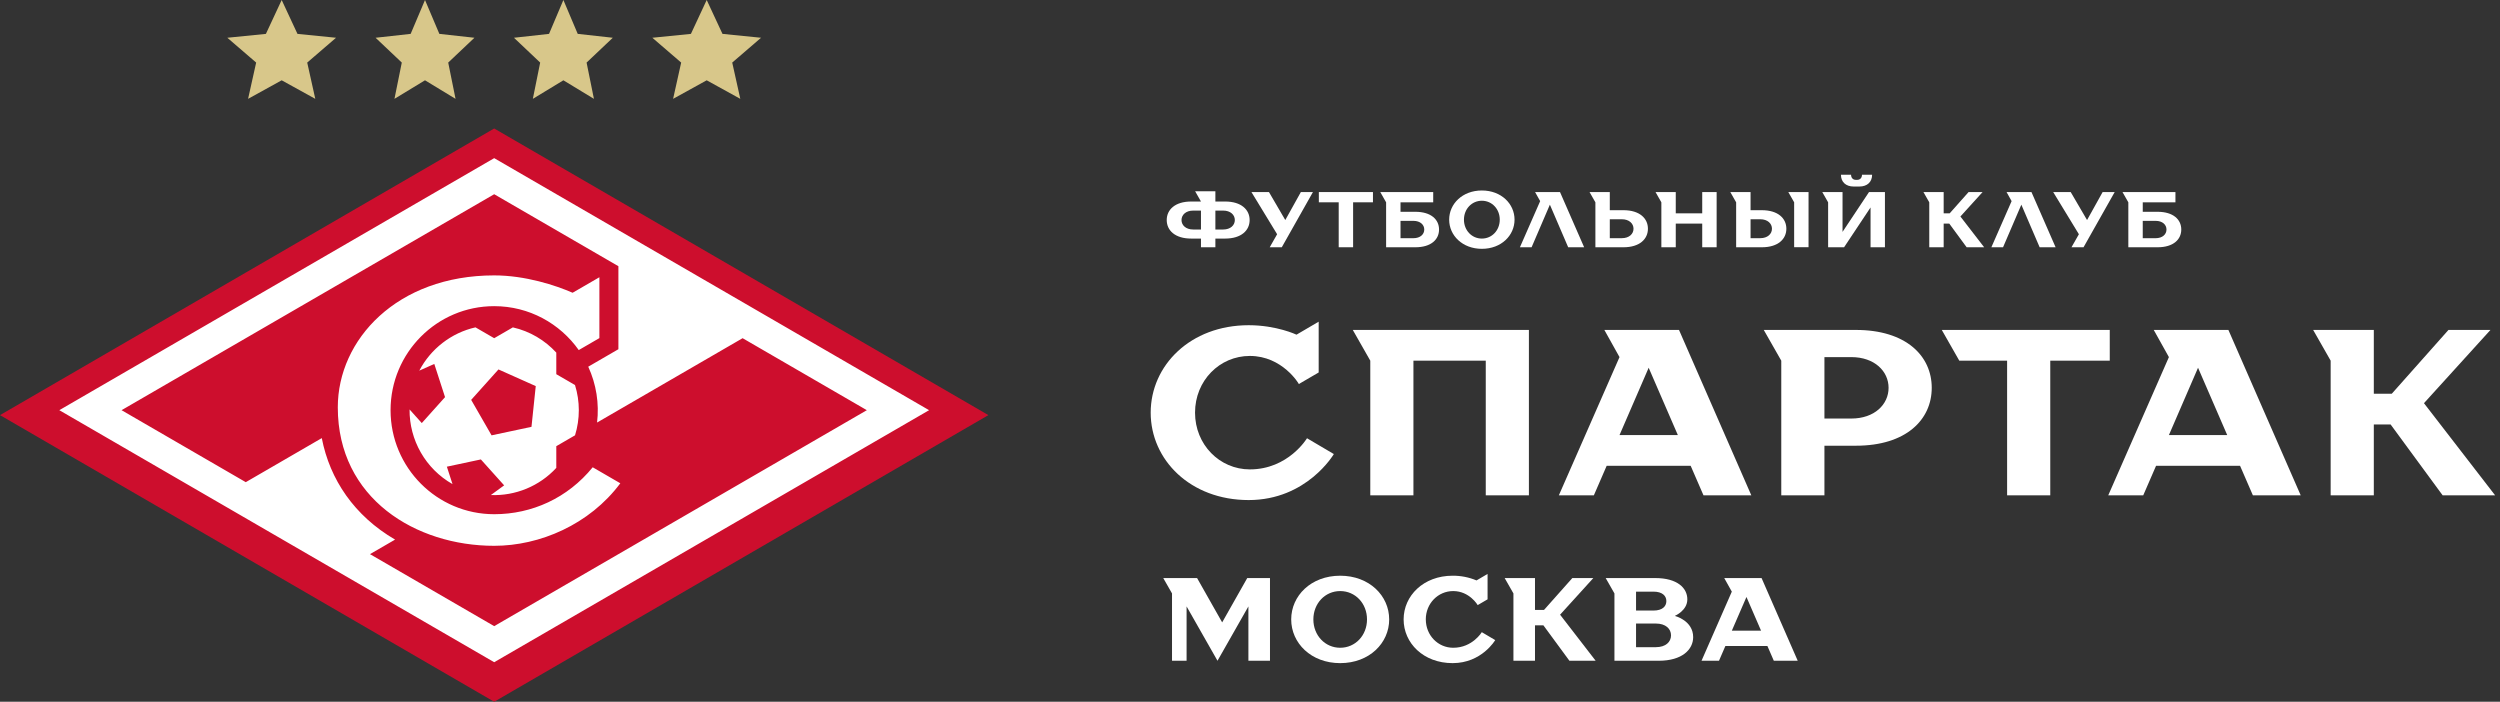 <?xml version="1.0" encoding="UTF-8"?> <svg xmlns="http://www.w3.org/2000/svg" width="285" height="80" viewBox="0 0 285 80" fill="none"><rect x="0" y="0" width="285" height="80" fill="#333333" stroke="none"/><path d="M135.802 27.198C133.938 27.198 133.007 26.254 133.007 25.085C133.007 23.917 133.938 22.973 135.802 22.973H136.911L136.246 21.805H138.553V22.973H139.662C141.526 22.973 142.458 23.918 142.458 25.085C142.458 26.253 141.526 27.198 139.662 27.198H138.553V28.189H136.911V27.201L135.802 27.198ZM136.911 26.164V24.007H136.025C135.182 24.007 134.692 24.501 134.692 25.085C134.692 25.669 135.182 26.164 136.025 26.164H136.911ZM139.441 26.164C140.284 26.164 140.771 25.671 140.771 25.085C140.771 24.5 140.284 24.007 139.441 24.007H138.553V26.164H139.441Z" fill="white"></path><path d="M142.664 21.895H144.661L146.523 25.086L148.298 21.895H149.674L146.124 28.187H144.749L145.592 26.703L142.664 21.895Z" fill="white"></path><path d="M156.517 21.895V23.063H154.254V28.187H152.612V23.063H150.348V21.895H156.517Z" fill="white"></path><path d="M161.345 28.189H158.017V23.065L157.353 21.898H163.386V23.065H159.659V24.144H161.345C163.163 24.144 164.051 25.043 164.051 26.166C164.051 27.289 163.163 28.189 161.345 28.189ZM161.123 27.155C161.922 27.155 162.366 26.705 162.366 26.166C162.366 25.627 161.922 25.177 161.123 25.177H159.659V27.155H161.123Z" fill="white"></path><path d="M172.658 25.041C172.658 26.838 171.15 28.366 168.932 28.366C166.714 28.366 165.205 26.838 165.205 25.041C165.205 23.244 166.713 21.715 168.932 21.715C171.151 21.715 172.658 23.243 172.658 25.041ZM170.973 25.041C170.973 23.828 170.084 22.884 168.932 22.884C167.78 22.884 166.89 23.828 166.89 25.041C166.89 26.254 167.778 27.198 168.932 27.198C170.086 27.198 170.973 26.253 170.973 25.041Z" fill="white"></path><path d="M174.602 28.187H173.271L175.578 22.929L175 21.895H177.841L180.591 28.187H178.772L176.686 23.333L174.602 28.187Z" fill="white"></path><path d="M185.07 23.962C186.933 23.962 187.864 24.906 187.864 26.075C187.864 27.243 186.933 28.189 185.07 28.189H181.875V23.065L181.209 21.898H183.517V23.963L185.07 23.962ZM183.517 24.995V27.152H184.89C185.733 27.152 186.221 26.66 186.221 26.075C186.221 25.49 185.733 24.995 184.89 24.995H183.517Z" fill="white"></path><path d="M195.697 28.187H194.054V25.49H191.037V28.187H189.395V23.064L188.73 21.895H191.037V24.322H194.054V21.895H195.697V28.187Z" fill="white"></path><path d="M200.849 23.962C202.713 23.962 203.645 24.906 203.645 26.075C203.645 27.243 202.713 28.189 200.849 28.189H197.921V23.067L197.256 21.897H199.564V23.965L200.849 23.962ZM199.564 24.995V27.152H200.672C201.515 27.152 202.004 26.658 202.004 26.075C202.004 25.491 201.515 24.995 200.672 24.995H199.564ZM206.174 28.183H204.533V23.061L203.867 21.895H206.175L206.174 28.183Z" fill="white"></path><path d="M214.883 28.189H213.243V23.65L210.225 28.189H208.406V23.066L207.741 21.897H210.049V26.435L213.066 21.897H214.883V28.189ZM211.332 21.266C210.4 21.266 209.868 20.727 209.868 19.918H211.021C211.021 20.277 211.242 20.502 211.554 20.502H211.734C212.044 20.502 212.267 20.277 212.267 19.918H213.42C213.42 20.727 212.888 21.266 211.956 21.266H211.332Z" fill="white"></path><path d="M221.578 24.322H222.262L224.418 21.895H226.015L223.486 24.681L226.193 28.187H224.196L222.217 25.49H221.578V28.187H219.936V23.064L219.271 21.895H221.578V24.322Z" fill="white"></path><path d="M228.348 28.187H227.017L229.324 22.929L228.747 21.895H231.587L234.338 28.187H232.519L230.433 23.333L228.348 28.187Z" fill="white"></path><path d="M234.064 21.895H236.061L237.924 25.086L239.7 21.895H241.075L237.524 28.187H236.149L236.993 26.703L234.064 21.895Z" fill="white"></path><path d="M245.958 28.189H242.63V23.065L241.966 21.898H248V23.065H244.274V24.144H245.958C247.777 24.144 248.665 25.043 248.665 26.166C248.665 27.289 247.779 28.189 245.958 28.189ZM245.736 27.155C246.536 27.155 246.979 26.705 246.979 26.166C246.979 25.627 246.536 25.177 245.736 25.177H244.273V27.155H245.736Z" fill="white"></path><path d="M144.778 65.9V75.327H142.318V69.131L138.794 75.327L135.271 69.131V75.327H133.61V67.65L132.611 65.9H136.468L139.327 70.951L142.185 65.9H144.778Z" fill="white"></path><path d="M158.368 70.613C158.368 73.307 156.107 75.597 152.783 75.597C149.46 75.597 147.197 73.307 147.197 70.613C147.197 67.92 149.455 65.631 152.782 65.631C156.11 65.631 158.367 67.92 158.367 70.613M155.839 70.613C155.839 68.792 154.51 67.382 152.782 67.382C151.053 67.382 149.724 68.795 149.724 70.613C149.724 72.431 151.054 73.845 152.782 73.845C154.509 73.845 155.839 72.431 155.839 70.613Z" fill="white"></path><path d="M162.543 70.613C162.543 72.435 163.938 73.845 165.667 73.845C167.862 73.845 168.925 72.067 168.925 72.067L170.454 72.971C170.454 72.971 168.925 75.597 165.597 75.597C162.269 75.597 160.013 73.307 160.013 70.613C160.013 67.92 162.273 65.631 165.597 65.631C166.532 65.624 167.459 65.807 168.324 66.168L169.583 65.429V68.324L168.453 68.984C168.467 68.984 167.523 67.382 165.665 67.382C163.937 67.382 162.541 68.795 162.541 70.613" fill="white"></path><path d="M174.989 69.536H176.013L179.245 65.9H181.639L177.849 70.075L181.905 75.327H178.913L175.947 71.288H174.989V75.327H172.531V67.651L171.532 65.9H174.989V69.536Z" fill="white"></path><path d="M190.96 70.223C190.96 70.223 193.021 70.748 193.021 72.634C193.021 74.047 191.762 75.326 189.098 75.326H184.046V67.65L183.048 65.899H188.7C191.226 65.899 192.356 67.043 192.356 68.323C192.356 69.603 190.96 70.195 190.96 70.195V70.223ZM186.509 67.447V69.603H188.503C189.5 69.603 189.965 69.131 189.965 68.525C189.965 67.919 189.497 67.447 188.5 67.447H186.509ZM186.509 71.084V73.778H188.768C189.898 73.778 190.497 73.171 190.497 72.431C190.497 71.69 189.898 71.084 188.768 71.084H186.509Z" fill="white"></path><path d="M193.974 75.326L197.427 67.447L196.563 65.899H200.819L204.941 75.326H202.215L201.483 73.641H196.695L195.966 75.324L193.974 75.326ZM197.431 71.893H200.759L199.096 68.055L197.431 71.893Z" fill="white"></path><path d="M136.234 47.044C136.234 50.68 139.028 53.511 142.483 53.511C146.872 53.511 148.999 49.959 148.999 49.959L152.057 51.762C152.057 51.762 148.997 57.007 142.35 57.007C135.703 57.007 131.179 52.428 131.179 47.044C131.179 41.66 135.701 37.074 142.35 37.074C145.542 37.074 147.801 38.153 147.801 38.153L150.329 36.671V42.461L148.067 43.781C148.094 43.781 146.205 40.577 142.481 40.577C139.022 40.577 136.234 43.4 136.234 47.044Z" fill="white"></path><path d="M174.295 56.468H169.377V41.115H161.131V56.468H156.212V41.115L154.217 37.613H174.295V56.468Z" fill="white"></path><path d="M177.709 56.468L184.624 40.71L182.896 37.613H191.406L199.65 56.468H194.198L192.735 53.098H183.162L181.7 56.468H177.709ZM184.624 49.6H191.275L187.948 41.923L184.624 49.6Z" fill="white"></path><path d="M211.575 37.613C217.293 37.613 220.218 40.575 220.218 44.212C220.218 47.85 217.293 50.811 211.575 50.811H207.985V56.468H203.065V41.116L201.069 37.613H211.575ZM207.985 47.714H211.043C213.702 47.714 215.298 46.097 215.298 44.212C215.298 42.328 213.702 40.71 211.043 40.71H207.985V47.714Z" fill="white"></path><path d="M240.513 37.613V41.116H233.73V56.468H228.81V41.116H223.359L221.363 37.613H240.513Z" fill="white"></path><path d="M240.34 56.468L247.255 40.71L245.526 37.613H254.037L262.281 56.468H256.828L255.366 53.098H245.792L244.329 56.468H240.34ZM247.255 49.6H253.903L250.576 41.923L247.255 49.6Z" fill="white"></path><path d="M270.615 44.886H272.662L279.124 37.613H283.912L276.332 45.963L284.444 56.467H278.46L272.53 48.388H270.615V56.467H265.695V41.115L263.699 37.613H270.615V44.886Z" fill="white"></path><path d="M54.084 4.304L50.086 3.862L48.45 0L46.815 3.862L42.816 4.304L45.804 7.133L44.968 11.268L48.45 9.154L51.932 11.268L51.096 7.133L54.084 4.304Z" fill="#D8C78A"></path><path d="M86.761 4.304L82.362 3.862L80.564 0L78.764 3.862L74.366 4.304L77.653 7.133L76.734 11.268L80.564 9.154L84.394 11.268L83.474 7.133L86.761 4.304Z" fill="#D8C78A"></path><path d="M69.859 4.304L65.861 3.862L64.226 0L62.59 3.862L58.592 4.304L61.58 7.133L60.744 11.268L64.226 9.154L67.707 11.268L66.871 7.133L69.859 4.304Z" fill="#D8C78A"></path><path d="M38.309 4.304L33.911 3.862L32.112 0L30.313 3.862L25.915 4.304L29.202 7.133L28.282 11.268L32.112 9.154L35.942 11.268L35.023 7.133L38.309 4.304Z" fill="#D8C78A"></path><path d="M56.338 14.648L0 47.324L56.338 80L112.676 47.324L56.338 14.648Z" fill="#CD0E2D"></path><path d="M67.569 53.269L70.716 55.094C67.2 59.811 61.521 62.222 56.338 62.222C47.429 62.222 38.509 56.858 38.509 46.436C38.509 38.718 45.253 31.395 56.338 31.395C59.899 31.395 63.339 32.526 65.278 33.374L68.33 31.605V38.544L65.977 39.908C63.836 36.88 60.319 34.902 56.338 34.902C49.813 34.902 44.524 40.211 44.524 46.761C44.524 53.31 49.814 58.619 56.339 58.62C60.642 58.62 64.709 56.78 67.569 53.269ZM105.916 46.761L56.338 75.493L6.761 46.761L56.338 18.028L105.916 46.761ZM56.338 71.38L98.819 46.761L84.658 38.554L68.067 48.169C68.323 45.995 67.975 43.791 67.06 41.803L70.498 39.81V30.348L56.338 22.141L13.858 46.761L28.018 54.967L36.683 49.944C37.602 54.674 40.394 58.802 45.038 61.515L42.178 63.172L56.338 71.38ZM55.955 56.437L57.472 55.331L54.819 52.375L50.943 53.202L51.586 55.188C48.502 53.44 46.658 50.15 46.691 46.677L48.083 48.229L50.734 45.273L49.51 41.49L47.798 42.255C49.101 39.77 51.44 37.946 54.204 37.318L56.338 38.554L58.466 37.321C60.415 37.761 62.123 38.79 63.418 40.198V42.658L65.55 43.893C66.13 45.76 66.131 47.759 65.554 49.626L63.418 50.864V53.339C61.495 55.427 58.75 56.547 55.955 56.437ZM60.589 48.659L61.075 44.015L56.826 42.116L53.714 45.585L56.039 49.629L60.589 48.659Z" fill="white"></path></svg> 